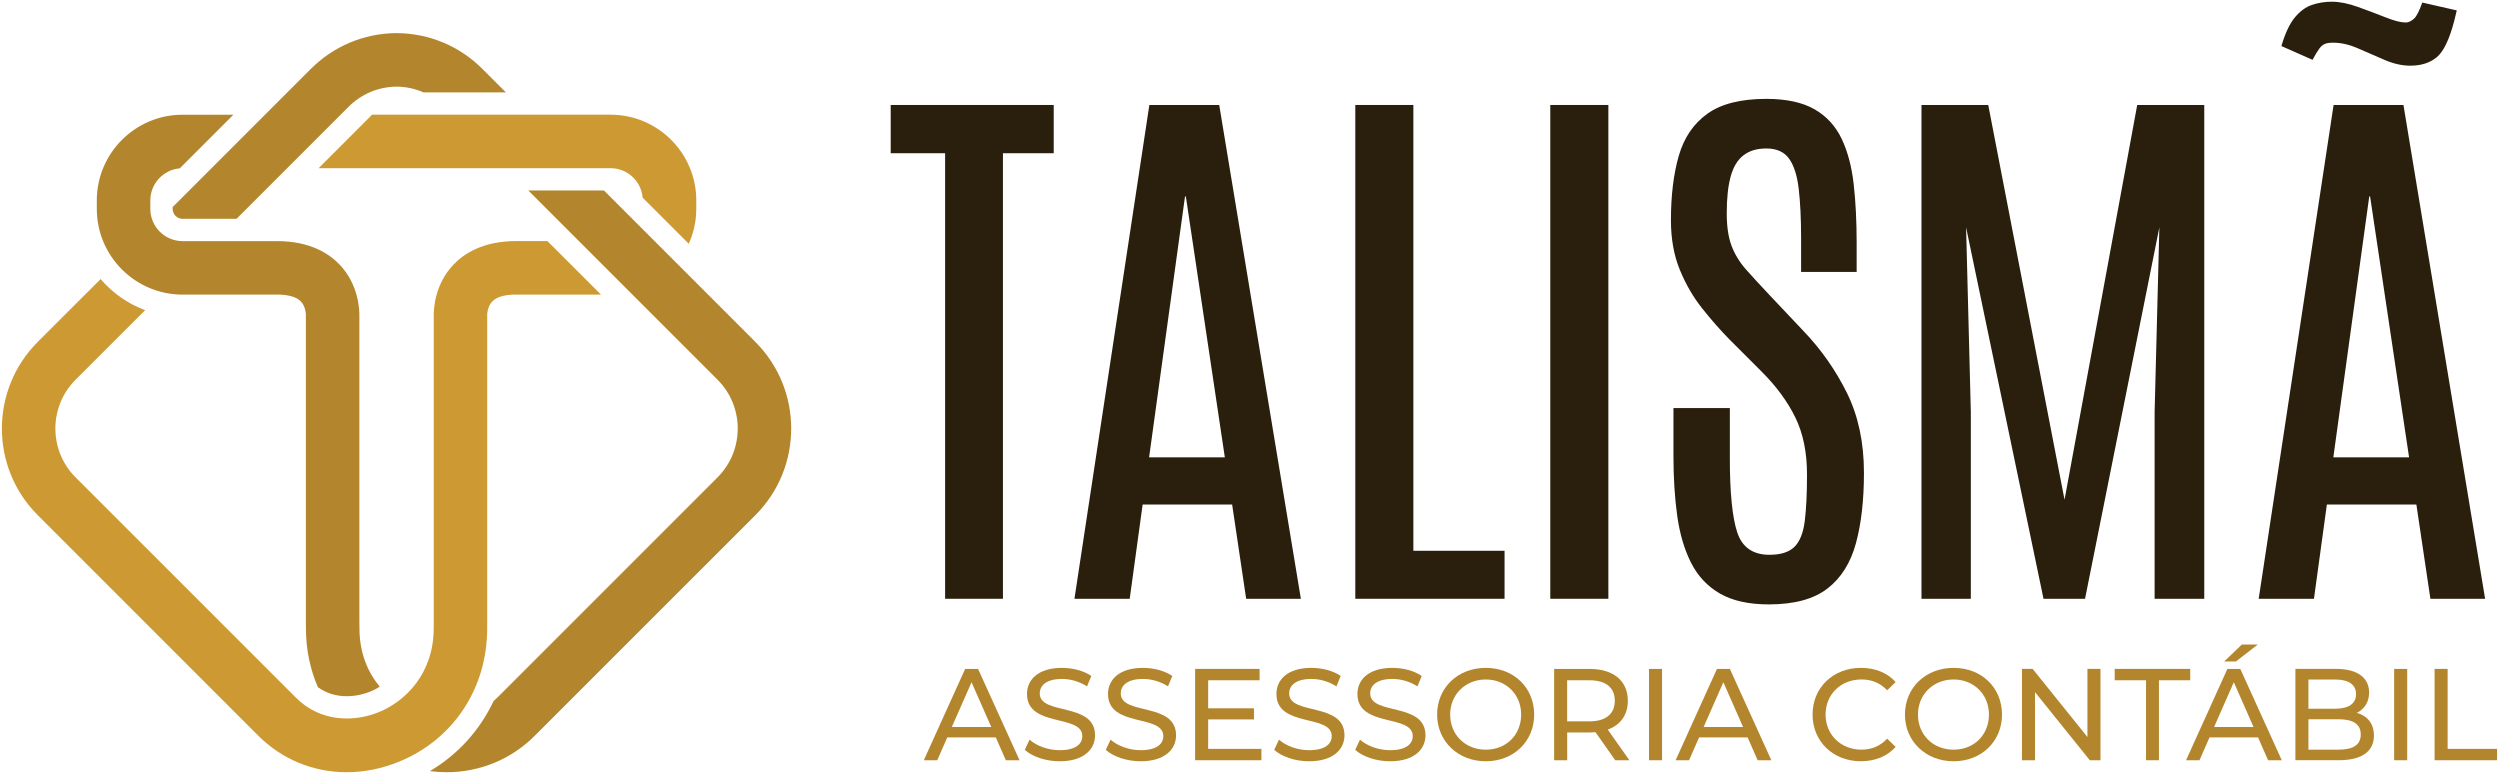 <svg xmlns="http://www.w3.org/2000/svg" width="774" height="240" viewBox="0 0 774 240" fill="none"><g clip-path="url(#clip0_1_2)"><mask id="mask0_1_2" style="mask-type:luminance" maskUnits="userSpaceOnUse" x="-6" y="-35" width="800" height="304"><path d="M794 -35H-6V268.66H794V-35Z" fill="white"></path></mask><g mask="url(#mask0_1_2)"><path d="M233.87 105.86L186.98 58.97H163.56L222.16 117.57C230.48 125.9 230.48 139.45 222.16 147.78L153.97 215.97C153.59 216.35 153.2 216.7 152.81 217.04C148.6 226.02 141.83 233.55 133.09 238.74C134.81 238.96 136.52 239.08 138.22 239.08C148.48 239.08 158.26 235.16 165.7 227.65L233.87 159.49C248.65 144.71 248.65 120.65 233.87 105.87" fill="#B3862D"></path><path d="M56.52 91.2H85.83C88.2 91.2 91.39 91.56 93.09 93.27C94.49 94.69 94.68 96.81 94.7 97.36V192.44V192.69C94.7 192.75 94.72 193.44 94.72 194.56C94.72 201.05 96.02 207.19 98.41 212.75C100.97 214.6 103.96 215.55 107.34 215.55C110.47 215.55 113.08 214.75 114.72 214.08C115.67 213.69 116.63 213.19 117.58 212.61C113.89 208.17 111.29 202.18 111.29 194.57C111.29 193.42 111.27 192.64 111.26 192.33V97.89C111.3 96.02 111.1 88.2 105.18 81.96C102.02 78.62 96.1 74.65 85.83 74.65H56.52C51.02 74.65 46.54 70.17 46.54 64.67V62.06C46.54 56.85 50.56 52.56 55.66 52.12L72.26 35.52H56.51C41.88 35.52 29.97 47.42 29.97 62.06V64.67C29.97 79.3 41.87 91.21 56.51 91.21" fill="#B3862D"></path><path d="M121.21 35.51H115.19L98.64 52.07H189.03C194.24 52.07 198.53 56.09 198.96 61.19L213.24 75.47C214.72 72.16 215.57 68.52 215.57 64.66V62.05C215.57 47.42 203.67 35.51 189.03 35.51H121.21Z" fill="#CD9933"></path><path d="M53.45 64.1V64.67C53.45 66.36 54.83 67.75 56.53 67.75H73.23L107.91 33.07C111.89 29.09 117.16 26.88 122.78 26.82C125.71 26.85 128.54 27.47 131.14 28.61H156.63L149.37 21.35C142.31 14.29 132.97 10.37 123.01 10.25C122.94 10.25 122.86 10.25 122.79 10.25C122.72 10.25 122.64 10.25 122.56 10.25C112.6 10.37 103.26 14.3 96.2 21.36L53.46 64.1H53.45Z" fill="#B3862D"></path><path d="M150.82 194.56C150.82 193.44 150.84 192.75 150.84 192.69V97.76V97.32C150.84 97.3 150.92 94.89 152.39 93.34C154.07 91.57 157.3 91.2 159.72 91.2H186.04L169.48 74.64H159.72C149.46 74.64 143.53 78.61 140.37 81.95C134.45 88.2 134.25 96.02 134.29 97.88V192.32C134.29 192.63 134.27 193.41 134.27 194.56C134.27 208.52 125.53 217.09 117.36 220.45C110.04 223.46 99.43 223.87 91.56 215.94L23.39 147.78C15.06 139.45 15.07 125.9 23.39 117.57L44.94 96.03C39.55 94.03 34.82 90.68 31.15 86.4L11.68 105.86C-3.11 120.65 -3.11 144.7 11.68 159.49L79.82 227.63C87.28 235.15 97.06 239.08 107.33 239.08C112.73 239.08 118.26 237.99 123.66 235.77C140.42 228.87 150.83 213.08 150.83 194.56" fill="#CD9933"></path><path d="M292.61 185.38V47.44H275.76V32.5H326.23V47.44H310.51V185.38H292.61Z" fill="#2A1F0D"></path><path d="M332.65 185.38L355.84 32.51H377.47L402.75 185.38H385.81L381.47 156.2H353.76L349.76 185.38H332.65ZM355.76 141.6H379.21L367.14 60.82H366.88L355.76 141.6Z" fill="#2A1F0D"></path><path d="M419.6 185.38V32.5H437.58V170.52H465.81V185.38H419.6Z" fill="#2A1F0D"></path><path d="M497.95 32.5H479.97V185.38H497.95V32.5Z" fill="#2A1F0D"></path><path d="M547.63 187.12C541.43 187.12 536.4 186.01 532.52 183.78C528.64 181.55 525.66 178.38 523.57 174.27C521.49 170.16 520.05 165.31 519.27 159.72C518.49 154.13 518.1 147.95 518.1 141.18V126.33H535.56V141.88C535.56 152.59 536.33 160.25 537.86 164.85C539.39 169.45 542.71 171.76 547.81 171.76C551.34 171.76 553.93 170.93 555.58 169.28C557.23 167.63 558.29 164.98 558.75 161.33C559.21 157.68 559.45 152.88 559.45 146.91C559.45 140.08 558.25 134.2 555.85 129.28C553.45 124.36 549.99 119.64 545.47 115.12L535.48 105.13C532.58 102.18 529.75 98.95 526.97 95.45C524.19 91.95 521.89 87.97 520.06 83.51C518.24 79.05 517.32 73.96 517.32 68.22C517.32 60.52 518.13 53.86 519.75 48.24C521.37 42.62 524.32 38.28 528.61 35.21C532.89 32.14 538.97 30.61 546.85 30.61C553.04 30.61 558.01 31.68 561.75 33.82C565.49 35.96 568.29 39.02 570.18 42.98C572.06 46.95 573.31 51.65 573.91 57.1C574.52 62.54 574.82 68.57 574.82 75.17V84.2H557.62V73.95C557.62 67.75 557.37 62.59 556.88 58.44C556.39 54.3 555.39 51.19 553.88 49.1C552.37 47.01 550.03 45.97 546.84 45.97C543.94 45.97 541.58 46.68 539.76 48.1C537.93 49.52 536.62 51.7 535.81 54.66C535 57.61 534.6 61.41 534.6 66.04C534.6 70.09 535.09 73.44 536.08 76.07C537.06 78.7 538.56 81.15 540.55 83.41C542.55 85.67 544.99 88.33 547.89 91.4L558.31 102.43C563.81 108.16 568.31 114.58 571.82 121.67C575.32 128.76 577.08 137 577.08 146.38C577.08 154.84 576.25 162.1 574.6 168.18C572.95 174.26 570.01 178.94 565.78 182.21C561.55 185.48 555.5 187.12 547.63 187.12Z" fill="#2A1F0D"></path><path d="M594.89 185.38V32.5H615.56L639.18 154.72L661.68 32.5H682.44V185.38H667.07V127.53L668.54 70.38L645.53 185.38H632.67L608.7 70.38L610.17 127.53V185.38H594.89Z" fill="#2A1F0D"></path><path d="M699.29 185.38L722.48 32.51H744.11L769.39 185.38H752.45L748.11 156.2H720.4L716.4 185.38H699.29ZM746.28 20.34C743.73 20.34 741.07 19.75 738.29 18.56C735.51 17.37 732.77 16.19 730.08 15C727.39 13.81 724.82 13.22 722.39 13.22C721.46 13.22 720.8 13.28 720.39 13.39C719.46 13.62 718.7 14.16 718.09 15C717.48 15.84 716.77 17.01 715.96 18.52L706.32 14.26C707.48 10.32 708.85 7.38 710.45 5.44C712.04 3.5 713.81 2.2 715.75 1.53C717.69 0.86 719.76 0.53 721.96 0.53C724.33 0.53 727.01 1.07 730 2.14C732.98 3.21 735.82 4.28 738.51 5.35C741.2 6.42 743.27 6.96 744.72 6.96H745.07C745.88 6.85 746.66 6.44 747.42 5.74C748.17 5.05 749.01 3.39 749.94 0.79L760.62 3.22L759.84 6.43C758.33 12.22 756.52 15.98 754.41 17.72C752.3 19.46 749.59 20.33 746.29 20.33M722.4 141.6H745.85L733.78 60.82H733.52L722.4 141.6Z" fill="#2A1F0D"></path><path d="M308.3 228.3H293.28L290.17 235.37H286.01L298.81 207.1H302.81L315.65 235.37H311.41L308.3 228.3ZM306.89 225.07L300.79 211.22L294.69 225.07H306.89Z" fill="#B3862D"></path><path d="M317.27 232.14L318.76 228.99C320.86 230.89 324.46 232.26 328.09 232.26C332.98 232.26 335.08 230.36 335.08 227.9C335.08 220.99 317.96 225.35 317.96 214.85C317.96 210.49 321.35 206.77 328.78 206.77C332.09 206.77 335.52 207.66 337.87 209.27L336.54 212.5C334.08 210.92 331.29 210.2 328.78 210.2C323.97 210.2 321.91 212.22 321.91 214.68C321.91 221.59 339.03 217.26 339.03 227.65C339.03 231.97 335.56 235.69 328.08 235.69C323.76 235.69 319.52 234.24 317.26 232.13" fill="#B3862D"></path><path d="M342.35 232.14L343.84 228.99C345.94 230.89 349.54 232.26 353.17 232.26C358.06 232.26 360.16 230.36 360.16 227.9C360.16 220.99 343.04 225.35 343.04 214.85C343.04 210.49 346.43 206.77 353.86 206.77C357.17 206.77 360.6 207.66 362.95 209.27L361.62 212.5C359.16 210.92 356.37 210.2 353.86 210.2C349.05 210.2 346.99 212.22 346.99 214.68C346.99 221.59 364.11 217.26 364.11 227.65C364.11 231.97 360.64 235.69 353.16 235.69C348.84 235.69 344.6 234.24 342.34 232.13" fill="#B3862D"></path><path d="M390.53 231.85V235.37H370.01V207.09H389.97V210.61H374.05V219.29H388.23V222.73H374.05V231.85H390.53Z" fill="#B3862D"></path><path d="M394.49 232.14L395.98 228.99C398.08 230.89 401.68 232.26 405.31 232.26C410.2 232.26 412.3 230.36 412.3 227.9C412.3 220.99 395.18 225.35 395.18 214.85C395.18 210.49 398.57 206.77 406 206.77C409.31 206.77 412.74 207.66 415.09 209.27L413.76 212.5C411.3 210.92 408.51 210.2 406 210.2C401.19 210.2 399.13 212.22 399.13 214.68C399.13 221.59 416.25 217.26 416.25 227.65C416.25 231.97 412.78 235.69 405.3 235.69C400.98 235.69 396.74 234.24 394.48 232.13" fill="#B3862D"></path><path d="M419.57 232.14L421.06 228.99C423.16 230.89 426.76 232.26 430.39 232.26C435.28 232.26 437.38 230.36 437.38 227.9C437.38 220.99 420.26 225.35 420.26 214.85C420.26 210.49 423.65 206.77 431.08 206.77C434.39 206.77 437.82 207.66 440.17 209.27L438.84 212.5C436.38 210.92 433.59 210.2 431.08 210.2C426.27 210.2 424.21 212.22 424.21 214.68C424.21 221.59 441.33 217.26 441.33 227.65C441.33 231.97 437.86 235.69 430.38 235.69C426.06 235.69 421.82 234.24 419.56 232.13" fill="#B3862D"></path><path d="M444.93 221.23C444.93 212.95 451.31 206.77 460 206.77C468.69 206.77 474.98 212.91 474.98 221.23C474.98 229.55 468.6 235.69 460 235.69C451.4 235.69 444.93 229.51 444.93 221.23ZM470.95 221.23C470.95 214.97 466.26 210.37 460 210.37C453.74 210.37 448.97 214.97 448.97 221.23C448.97 227.49 453.66 232.1 460 232.1C466.34 232.1 470.95 227.5 470.95 221.23Z" fill="#B3862D"></path><path d="M500.07 235.37L493.97 226.69C493.4 226.73 492.8 226.77 492.19 226.77H485.2V235.37H481.16V207.1H492.19C499.54 207.1 503.98 210.82 503.98 216.95C503.98 221.31 501.72 224.46 497.76 225.88L504.46 235.37H500.06H500.07ZM499.94 216.95C499.94 212.91 497.23 210.61 492.06 210.61H485.19V223.33H492.06C497.23 223.33 499.94 220.99 499.94 216.95Z" fill="#B3862D"></path><path d="M514.57 207.1H510.53V235.37H514.57V207.1Z" fill="#B3862D"></path><path d="M541.06 228.3H526.04L522.93 235.37H518.77L531.57 207.1H535.57L548.41 235.37H544.17L541.06 228.3ZM539.65 225.07L533.55 211.22L527.45 225.07H539.65Z" fill="#B3862D"></path><path d="M561.17 221.23C561.17 212.87 567.55 206.77 576.15 206.77C580.51 206.77 584.31 208.26 586.89 211.17L584.27 213.71C582.09 211.41 579.42 210.36 576.31 210.36C569.93 210.36 565.2 214.96 565.2 221.22C565.2 227.48 569.93 232.09 576.31 232.09C579.42 232.09 582.09 231 584.27 228.7L586.89 231.24C584.31 234.15 580.51 235.68 576.11 235.68C567.55 235.68 561.17 229.58 561.17 221.22" fill="#B3862D"></path><path d="M589.77 221.23C589.77 212.95 596.15 206.77 604.84 206.77C613.53 206.77 619.82 212.91 619.82 221.23C619.82 229.55 613.44 235.69 604.84 235.69C596.24 235.69 589.77 229.51 589.77 221.23ZM615.78 221.23C615.78 214.97 611.09 210.37 604.83 210.37C598.57 210.37 593.8 214.97 593.8 221.23C593.8 227.49 598.49 232.1 604.83 232.1C611.17 232.1 615.78 227.5 615.78 221.23Z" fill="#B3862D"></path><path d="M650.31 207.09V235.37H647L630.04 214.28V235.37H626V207.09H629.31L646.27 228.18V207.09H650.31Z" fill="#B3862D"></path><path d="M664.41 210.61H654.71V207.09H678.1V210.61H668.41V235.37H664.41V210.61Z" fill="#B3862D"></path><path d="M699.1 228.3H684.07L680.96 235.37H676.8L689.6 207.1H693.6L706.44 235.37H702.2L699.09 228.3H699.1ZM697.69 225.07L691.59 211.22L685.49 225.07H697.69ZM692.24 204.79H688.6L694.09 199.54H699.02L692.24 204.79Z" fill="#B3862D"></path><path d="M734.97 227.73C734.97 232.58 731.29 235.36 724.15 235.36H710.66V207.09H723.34C729.84 207.09 733.48 209.84 733.48 214.4C733.48 217.47 731.9 219.61 729.68 220.7C732.87 221.59 734.97 223.97 734.97 227.73ZM714.69 210.37V219.42H722.97C727.09 219.42 729.43 217.89 729.43 214.9C729.43 211.91 727.09 210.38 722.97 210.38H714.69V210.37ZM730.89 227.41C730.89 224.14 728.47 222.68 723.98 222.68H714.69V232.09H723.98C728.46 232.09 730.89 230.67 730.89 227.4" fill="#B3862D"></path><path d="M745.27 207.1H741.23V235.37H745.27V207.1Z" fill="#B3862D"></path><path d="M753.75 207.09H757.79V231.85H773.09V235.37H753.75V207.09Z" fill="#B3862D"></path></g></g><defs><clipPath id="clip0_1_2"><rect width="774" height="240" fill="white"></rect></clipPath></defs></svg>